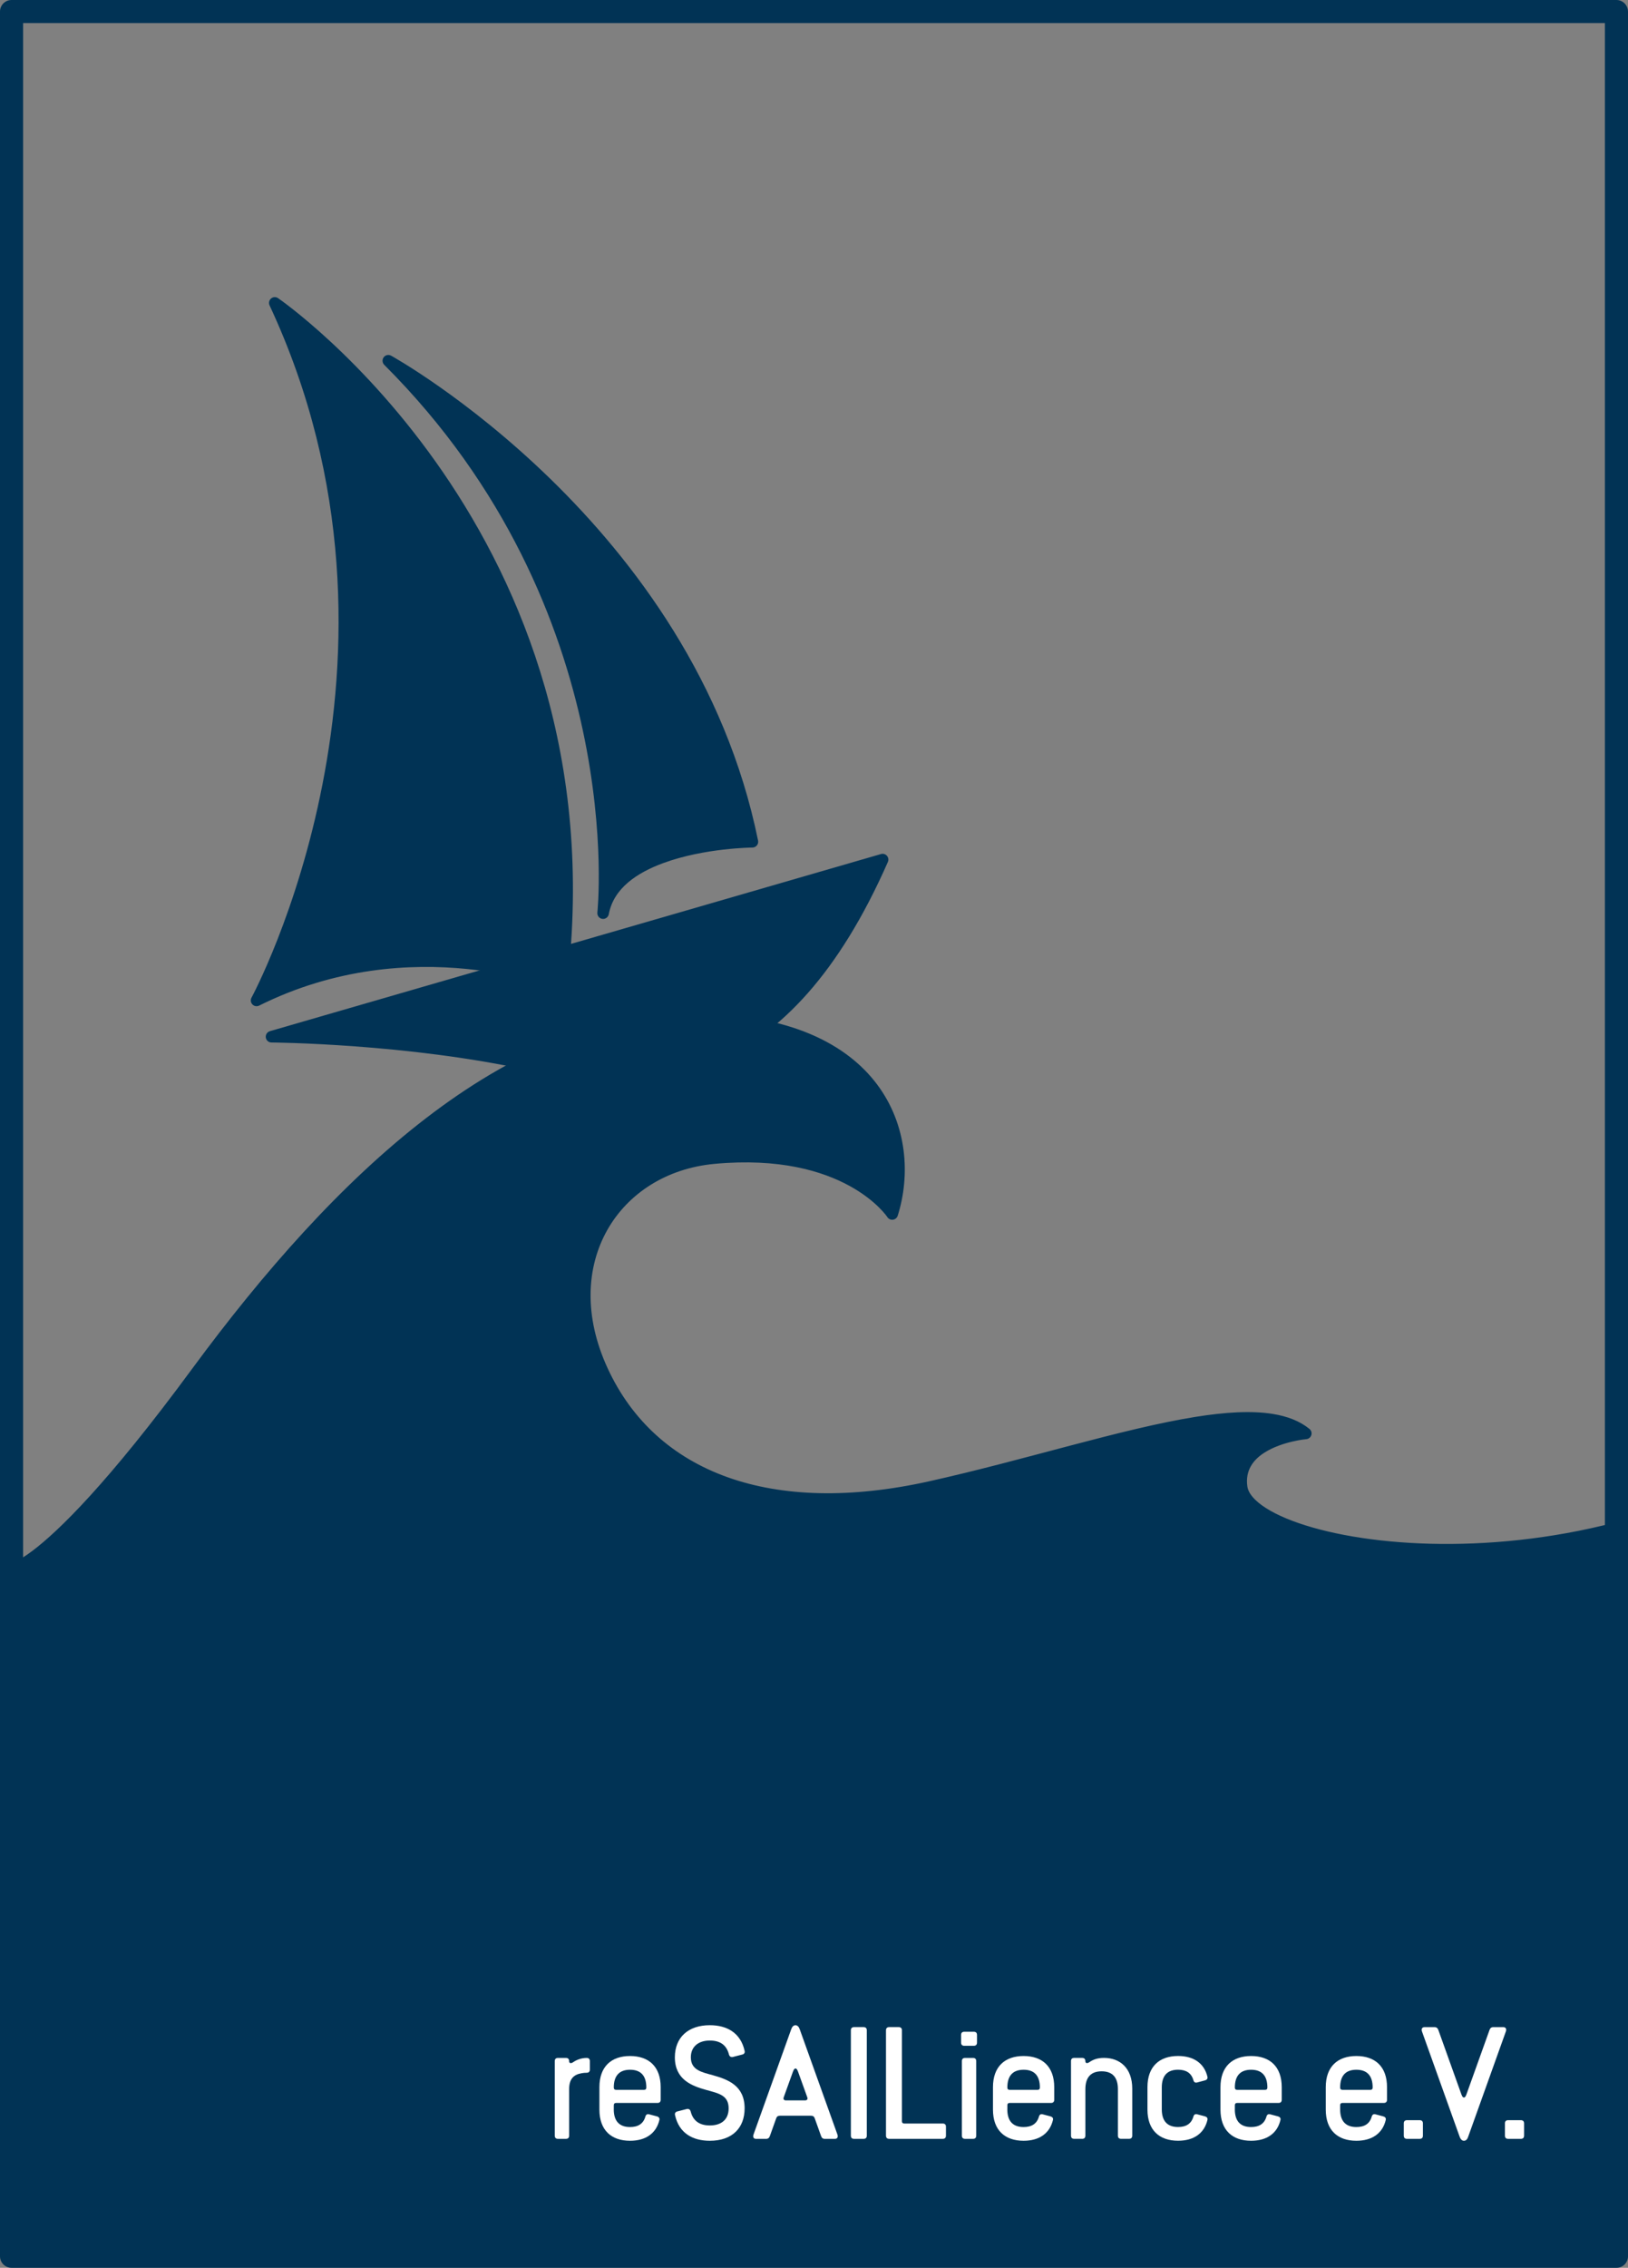 <?xml version="1.0" encoding="UTF-8"?><svg id="Ebene_2" xmlns="http://www.w3.org/2000/svg" viewBox="0 0 594.23 827.35"><rect x="0" y="0" width="594.23" height="827.35" fill="#808080" stroke="none"/><defs><style>.cls-1{fill:#013355;fill-rule:evenodd;}.cls-1,.cls-2{stroke-width:0px;}.cls-2{fill:#fff;}</style></defs><g id="Ebene_1-2"><path class="cls-1" d="m594.23,4.21v818.92c0,2.33-1.89,4.21-4.21,4.21H4.21c-2.33,0-4.21-1.89-4.21-4.21V4.21C0,1.89,1.89,0,4.21,0h585.8c2.33,0,4.21,1.89,4.21,4.21Zm-8.43,4.21H8.43v810.49h577.37V8.43Z"/><path class="cls-1" d="m4.21,572.52s15.82-1.56,67.56-71.82c51.74-70.27,113.35-129.03,181.58-128.83,68.23.21,81.22,42.79,72.31,71.02,0,0-16.06-24.92-65.07-20.37-36.41,3.38-58.84,38.19-40.77,77.46,18.07,39.26,61.32,55.5,119.7,42.51,58.38-12.98,117.03-35.9,137.1-19.55,0,0-25.9,2.3-23.42,19.66,2.48,17.35,68.69,32.59,136.81,14.88v265.66H4.21v-250.62Z"/><path class="cls-1" d="m4.21,574.62l-.29-4.19s2.74-.74,7.9-4.64c9.46-7.14,27.42-24.47,58.25-66.35,52.17-70.86,114.48-129.89,183.29-129.69,35.03.11,55.81,11.26,66.76,25.84,11.1,14.79,12.19,33.22,7.55,47.92-.25.78-.92,1.35-1.73,1.46-.81.11-1.61-.26-2.05-.95,0,0-15.65-23.82-63.1-19.42-17.47,1.62-31.6,10.75-39.17,24.21-7.61,13.52-8.58,31.36.13,50.27,17.7,38.45,60.15,54.05,117.33,41.34,35.07-7.8,70.25-19.17,97.1-23.49,11-1.77,20.63-2.35,28.35-1.11,5.44.87,9.97,2.65,13.43,5.48.66.54.94,1.43.68,2.25s-.97,1.41-1.82,1.48c0,0-8.79.77-15.3,4.92-3.96,2.52-7.08,6.38-6.23,12.34.24,1.68,1.29,3.3,2.92,4.89,2.89,2.8,7.51,5.38,13.51,7.65,24.35,9.22,70.59,12.86,117.76.6.63-.16,1.31-.03,1.82.37.52.4.82,1.01.82,1.67v265.66c0,1.16-.95,2.11-2.11,2.11H4.21c-1.16,0-2.11-.94-2.11-2.11v-250.62c0,1.16.94,2.11,2.11,2.11Zm2.11-.56v246.97h581.59v-260.85c-47.27,11.72-93.26,7.84-117.67-1.41-6.66-2.52-11.76-5.46-14.95-8.57-2.42-2.35-3.8-4.83-4.16-7.32-1.13-7.93,2.86-13.13,8.13-16.49,3.69-2.35,8.03-3.75,11.43-4.55-3.01-1.27-6.57-1.99-10.58-2.3-6.65-.51-14.51.14-23.26,1.55-26.8,4.31-61.88,15.67-96.86,23.45-59.59,13.25-103.62-3.62-122.07-43.69-9.37-20.35-8.16-39.55.03-54.1,8.22-14.61,23.51-24.58,42.46-26.34,39.13-3.63,57.84,11.13,64.3,17.99,2.96-12.8,1.32-27.92-7.95-40.28-10.38-13.82-30.2-24.06-63.4-24.16-33.67-.1-65.68,14.41-95.68,37.55-30.26,23.34-58.45,55.46-84.2,90.42-31.25,42.45-49.52,59.97-59.1,67.21-3.86,2.91-6.47,4.27-8.04,4.91Z"/><path class="cls-1" d="m322.16,313.59l-223.05,64.62s49.98.35,94.86,10.31c44.87,9.97,92.7,5.64,128.2-74.94Z"/><path class="cls-1" d="m324.09,314.44c-18.03,40.94-39.29,62.43-61.65,72.49-22.43,10.1-46.06,8.73-68.94,3.65-44.66-9.92-94.41-10.26-94.41-10.26-1.05,0-1.93-.78-2.07-1.82-.14-1.04.5-2.02,1.5-2.31l223.05-64.62c.79-.23,1.63.02,2.17.64.54.62.67,1.49.34,2.24Zm-5.72,2.44s-158.94,46.05-205.81,59.63c17.96.79,51.11,3.13,81.86,9.96,22,4.88,44.72,6.33,66.29-3.38,20.88-9.4,40.61-29.24,57.65-66.21Z"/><path class="cls-1" d="m141.75,131.6s109.46,60.35,132.89,175.48c0,0-49.73.38-54.49,26.04,0,0,12-111.26-78.4-201.53Z"/><path class="cls-1" d="m142.76,129.76s110.33,60.85,133.94,176.91c.13.62-.03,1.26-.43,1.75-.4.49-.99.78-1.62.78,0,0-17.52.13-32.54,5.66-9.51,3.5-18.12,9.12-19.9,18.66-.21,1.11-1.26,1.86-2.38,1.7-1.12-.16-1.91-1.18-1.79-2.31,0,0,11.85-110.31-77.79-199.81-.74-.74-.83-1.92-.2-2.76.63-.84,1.78-1.09,2.7-.58Zm11.94,12.5c63.4,71.38,68.48,151.85,68.06,180.37,4.27-5.34,10.8-9.12,17.9-11.74,12.14-4.47,25.83-5.57,31.41-5.83-18.84-87.4-87.55-142.51-117.37-162.8Z"/><path class="cls-1" d="m100.3,110.5s124.23,85.06,104.61,248.57c0,0-54.42-22.43-111.26,5.89,0,0,67.4-124.33,6.65-254.47Z"/><path class="cls-1" d="m101.49,108.77s125.29,85.73,105.52,250.56c-.08.65-.46,1.23-1.03,1.57-.57.33-1.26.38-1.87.13,0,0-53.57-22.05-109.52,5.83-.82.41-1.82.24-2.45-.42-.64-.66-.78-1.66-.34-2.47,0,0,66.89-123.41,6.59-252.57-.4-.86-.18-1.88.55-2.5.72-.62,1.77-.67,2.55-.13Zm4.11,8.4c48.28,112.19,4.43,218.39-7.36,243.32,48.35-21.47,93.77-8.19,104.9-4.32,15.3-137.91-72.55-218.95-97.53-239Z"/><path class="cls-2" d="m203.66,780.29h2.92c.76,0,1.16-.41,1.16-1.17v-16.94c0-3.62,1.52-5.3,4.54-5.83.59-.12,1.22-.17,1.86-.17.76,0,1.16-.41,1.16-1.16v-3.09c0-.76-.4-1.16-1.16-1.16-1.86,0-3.61.63-4.95,1.57-.87.58-1.46.35-1.46-.41s-.4-1.16-1.16-1.16h-2.92c-.75,0-1.16.4-1.16,1.16v27.19c0,.76.41,1.17,1.16,1.17Z"/><path class="cls-2" d="m224.91,762.42c-.58,0-.87-.3-.87-.87,0-4.43,2.16-6.47,5.94-6.47s5.93,2.04,5.93,6.47c0,.58-.29.87-.87.87h-10.14Zm-.87,7.1v-1.46c0-.59.3-.87.87-.87h15.08c.76,0,1.16-.4,1.16-1.16v-4.6c0-7.52-4.36-11.36-11.18-11.36s-11.18,3.84-11.18,11.36v8.21c0,7.51,4.37,11.35,11.18,11.35,5.7,0,9.54-2.68,10.71-7.57.17-.7-.23-1.16-.93-1.34l-2.85-.75c-.7-.18-1.17.17-1.34.87-.76,2.62-2.68,3.78-5.59,3.78-3.78,0-5.94-2.04-5.94-6.46Z"/><path class="cls-2" d="m259.09,780.99c8.22,0,12.7-4.71,12.7-11.82,0-8.27-6-10.53-11.65-12.11-4.02-1.1-7.98-1.86-7.98-6.52,0-3.79,2.68-6.12,6.92-6.12,3.55,0,6.06,1.45,6.99,5.06.17.76.76,1.11,1.46.93l3.38-.87c.75-.17,1.05-.69.87-1.39-1.46-6.52-6.41-9.32-12.7-9.32-7.91,0-12.75,4.48-12.75,11.71,0,8.09,6.12,10.42,11.36,11.88,4.6,1.28,8.27,1.92,8.27,6.75,0,4.2-2.79,6.23-6.87,6.23-3.49,0-6.05-1.45-6.98-5.06-.18-.76-.76-1.11-1.46-.93l-3.38.87c-.76.18-1.05.7-.87,1.4,1.46,6.52,6.4,9.31,12.69,9.31Z"/><path class="cls-2" d="m284.77,771.85h11.18c.81,0,1.22.3,1.45.99l2.27,6.35c.23.7.64,1.11,1.39,1.11h3.67c.94,0,1.23-.7.94-1.57l-13.75-38.37c-.29-.87-.82-1.52-1.57-1.52s-1.28.64-1.57,1.52l-13.75,38.37c-.29.87,0,1.57.93,1.57h3.67c.76,0,1.17-.41,1.4-1.11l2.27-6.35c.23-.69.63-.99,1.45-.99Zm2.1-5.59c-.7,0-1.05-.4-.82-1.1l3.38-9.38c.3-.75.53-1.16.93-1.16s.64.41.93,1.16l3.38,9.38c.23.7-.12,1.1-.82,1.1h-6.98Z"/><path class="cls-2" d="m311.73,780.29h3.49c.76,0,1.17-.41,1.17-1.17v-38.42c0-.76-.41-1.17-1.17-1.17h-3.49c-.76,0-1.16.41-1.16,1.17v38.42c0,.76.4,1.17,1.16,1.17Z"/><path class="cls-2" d="m324.55,780.29h19.57c.75,0,1.16-.41,1.16-1.17v-3.26c0-.76-.41-1.16-1.16-1.16h-14.04c-.59,0-.87-.3-.87-.88v-33.12c0-.76-.41-1.17-1.16-1.17h-3.49c-.76,0-1.17.41-1.17,1.17v38.42c0,.76.41,1.17,1.17,1.17Z"/><path class="cls-2" d="m352.26,780.29h2.91c.76,0,1.16-.41,1.16-1.17v-27.19c0-.76-.4-1.16-1.16-1.16h-2.91c-.76,0-1.17.4-1.17,1.16v27.19c0,.76.41,1.17,1.17,1.17Zm-.3-33.95h3.49c.76,0,1.16-.41,1.16-1.16v-2.8c0-.75-.4-1.16-1.16-1.16h-3.49c-.76,0-1.16.41-1.16,1.16v2.8c0,.75.4,1.16,1.16,1.16Z"/><path class="cls-2" d="m368.56,762.42c-.59,0-.87-.3-.87-.87,0-4.43,2.15-6.47,5.94-6.47s5.93,2.04,5.93,6.47c0,.58-.29.87-.87.87h-10.13Zm-.87,7.1v-1.46c0-.59.29-.87.87-.87h15.08c.75,0,1.16-.4,1.16-1.16v-4.6c0-7.52-4.37-11.36-11.18-11.36s-11.18,3.84-11.18,11.36v8.21c0,7.51,4.37,11.35,11.18,11.35,5.7,0,9.54-2.68,10.71-7.57.18-.7-.23-1.16-.93-1.34l-2.85-.75c-.7-.18-1.16.17-1.34.87-.76,2.62-2.68,3.78-5.59,3.78-3.79,0-5.94-2.04-5.94-6.46Z"/><path class="cls-2" d="m395,780.29c.76,0,1.17-.41,1.17-1.17v-16.94c0-4.48,2.15-6.53,5.93-6.53s5.94,2.04,5.94,6.46v17c0,.76.4,1.17,1.16,1.17h2.91c.76,0,1.17-.41,1.17-1.17v-17.12c0-7.51-4.48-11.23-10.31-11.23-2.44,0-4.01.63-5.36,1.57-.87.58-1.45.35-1.45-.41s-.41-1.16-1.17-1.16h-2.91c-.76,0-1.16.4-1.16,1.16v27.19c0,.76.4,1.17,1.16,1.17h2.91Z"/><path class="cls-2" d="m424.06,769.52v-7.98c0-4.43,2.15-6.47,5.94-6.47,2.91,0,4.83,1.17,5.59,3.79.17.7.63,1.05,1.34.87l2.85-.76c.7-.17,1.11-.64.94-1.34-1.17-4.89-5.01-7.57-10.71-7.57-6.82,0-11.18,3.84-11.18,11.36v8.21c0,7.51,4.37,11.35,11.18,11.35,5.7,0,9.54-2.68,10.71-7.57.17-.7-.24-1.16-.94-1.34l-2.85-.75c-.7-.18-1.16.17-1.34.87-.76,2.62-2.68,3.78-5.59,3.78-3.79,0-5.94-2.04-5.94-6.46Z"/><path class="cls-2" d="m451.6,762.42c-.59,0-.87-.3-.87-.87,0-4.43,2.15-6.47,5.93-6.47s5.94,2.04,5.94,6.47c0,.58-.29.87-.87.87h-10.13Zm-.87,7.1v-1.46c0-.59.29-.87.87-.87h15.07c.76,0,1.17-.4,1.17-1.16v-4.6c0-7.52-4.37-11.36-11.18-11.36s-11.18,3.84-11.18,11.36v8.21c0,7.51,4.37,11.35,11.18,11.35,5.71,0,9.55-2.68,10.71-7.57.18-.7-.23-1.16-.93-1.34l-2.85-.75c-.7-.18-1.16.17-1.34.87-.76,2.62-2.68,3.78-5.6,3.78-3.78,0-5.93-2.04-5.93-6.46Z"/><path class="cls-2" d="m490.03,762.42c-.59,0-.87-.3-.87-.87,0-4.43,2.15-6.47,5.93-6.47s5.94,2.04,5.94,6.47c0,.58-.29.87-.87.87h-10.13Zm-.87,7.1v-1.46c0-.59.29-.87.87-.87h15.07c.76,0,1.17-.4,1.17-1.16v-4.6c0-7.52-4.37-11.36-11.18-11.36s-11.18,3.84-11.18,11.36v8.21c0,7.51,4.37,11.35,11.18,11.35,5.71,0,9.55-2.68,10.71-7.57.18-.7-.23-1.16-.93-1.34l-2.85-.75c-.7-.18-1.16.17-1.34.87-.75,2.62-2.68,3.78-5.59,3.78-3.78,0-5.93-2.04-5.93-6.46Z"/><path class="cls-2" d="m513.55,780.29h4.66c.76,0,1.16-.41,1.16-1.17v-4.48c0-.75-.4-1.16-1.16-1.16h-4.66c-.76,0-1.16.41-1.16,1.16v4.48c0,.76.4,1.17,1.16,1.17Z"/><path class="cls-2" d="m534.34,765.21c-.4,0-.63-.41-.93-1.16l-8.38-23.41c-.24-.69-.64-1.1-1.4-1.1h-3.67c-.93,0-1.22.7-.93,1.57l13.74,38.37c.3.87.82,1.51,1.57,1.51.82,0,1.29-.63,1.57-1.51l13.74-38.37c.3-.87,0-1.57-.93-1.57h-3.67c-.76,0-1.16.41-1.39,1.1l-8.39,23.41c-.29.75-.52,1.16-.93,1.16Z"/><path class="cls-2" d="m550.47,780.29h4.66c.76,0,1.17-.41,1.17-1.17v-4.48c0-.75-.41-1.16-1.17-1.16h-4.66c-.76,0-1.16.41-1.16,1.16v4.48c0,.76.4,1.17,1.16,1.17Z"/></g></svg>